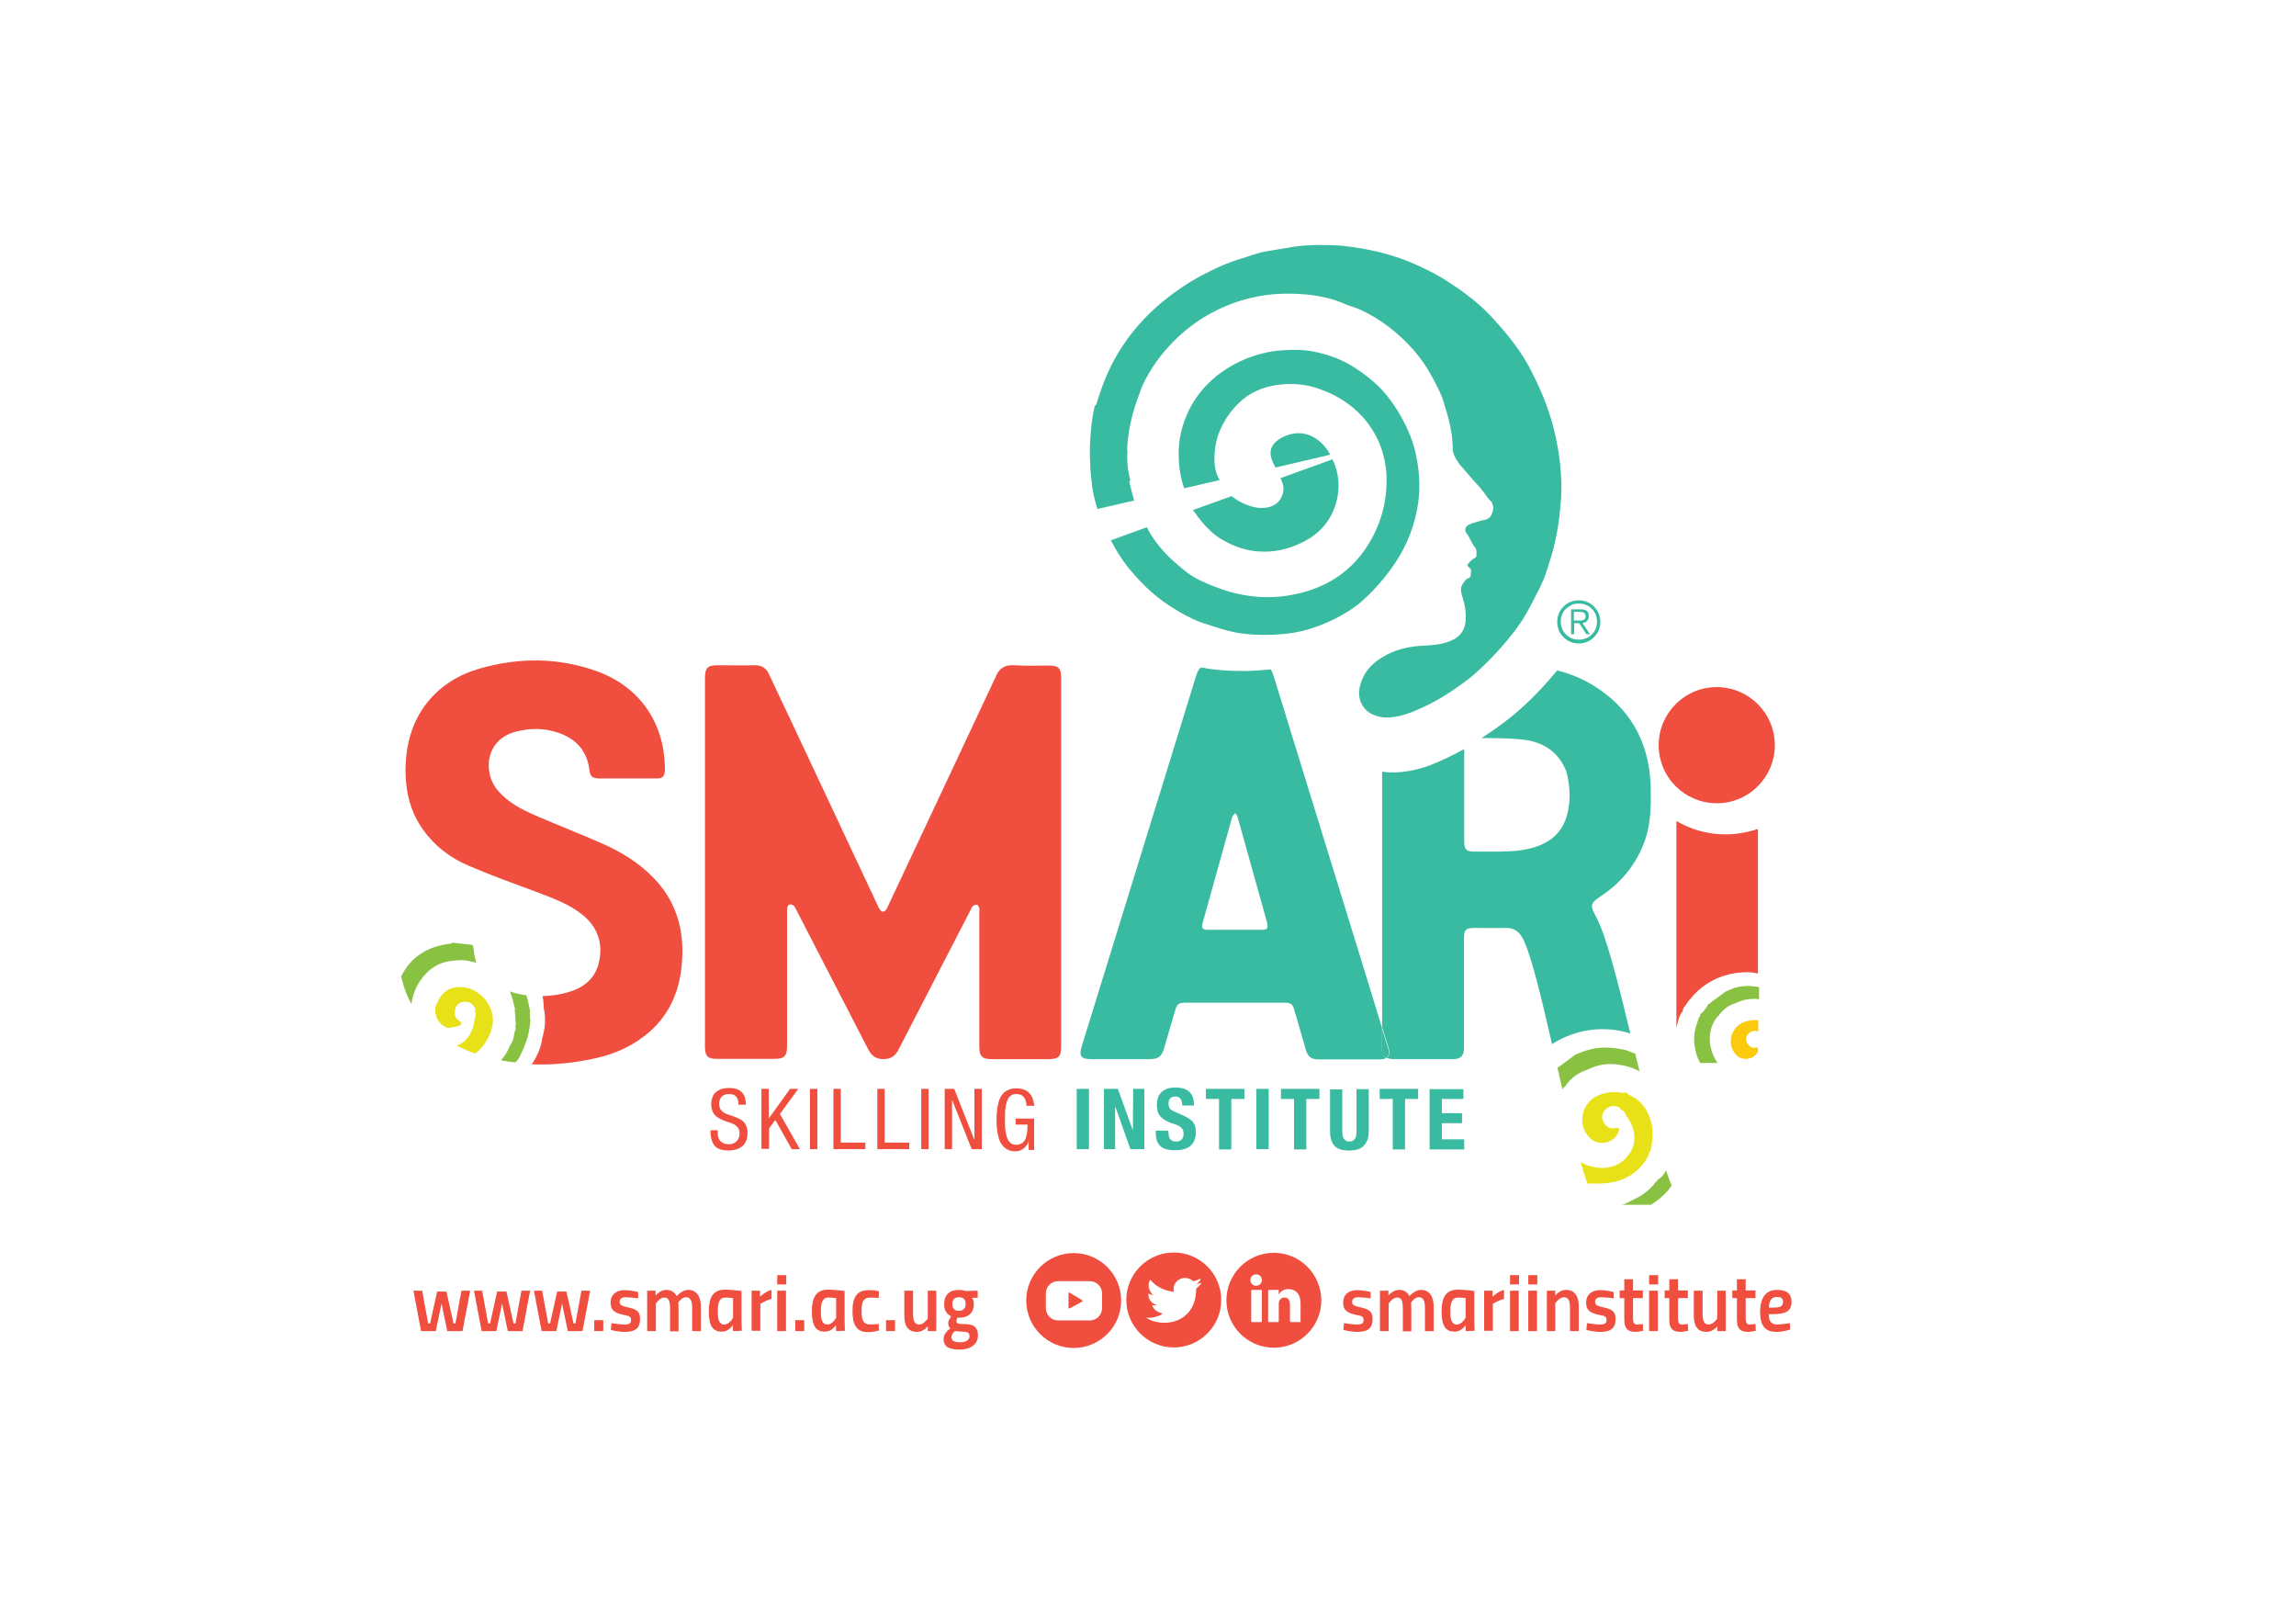 <?xml version="1.0" encoding="utf-8"?>
<!-- Generator: Adobe Illustrator 22.0.0, SVG Export Plug-In . SVG Version: 6.00 Build 0)  -->
<svg version="1.1" id="Layer_1" xmlns="http://www.w3.org/2000/svg" xmlns:xlink="http://www.w3.org/1999/xlink" x="0px" y="0px"
	 viewBox="0 0 841.9 595.3" style="enable-background:new 0 0 841.9 595.3;" xml:space="preserve">
<style type="text/css">
	.st0{fill:#F04E3E;}
	.st1{fill:#39BBA1;}
	.st2{fill:#FBCA0D;}
	.st3{fill:#89C242;}
	.st4{fill:#E8E117;}
</style>
<g>
	<path class="st0" d="M273.5,405h-2.7c0-2.6-1.1-3.9-3.4-3.9c-1.2,0-2.1,0.3-2.7,0.9c-0.6,0.6-1,1.5-1,2.7c0,0.8,0.2,1.6,0.6,2.1
		c0.4,0.6,0.9,1,1.5,1.3c0.6,0.3,1.3,0.6,2,0.8c0.7,0.2,1.5,0.5,2.2,0.8s1.4,0.6,2,1c0.6,0.4,1.1,1,1.5,1.8c0.4,0.8,0.6,1.7,0.6,2.8
		c0,1.2-0.2,2.3-0.6,3.2c-0.4,0.9-1,1.6-1.7,2c-0.7,0.5-1.4,0.8-2.2,1c-0.8,0.2-1.6,0.3-2.4,0.3c-2.5,0-4.2-0.6-5.2-1.8
		c-1-1.2-1.5-3.1-1.5-5.6h2.7c0,0.6,0,1.1,0,1.5c0,0.4,0.1,0.8,0.3,1.3c0.1,0.5,0.4,0.9,0.7,1.2c0.3,0.3,0.7,0.5,1.2,0.8
		c0.5,0.2,1.2,0.3,2,0.3c1.1,0,2-0.4,2.7-1.1c0.7-0.7,1.1-1.7,1.1-2.8c0-0.8-0.2-1.6-0.6-2.1c-0.4-0.6-0.9-1-1.5-1.3
		c-0.6-0.3-1.3-0.6-2-0.8s-1.5-0.5-2.2-0.8c-0.7-0.3-1.4-0.7-2-1.1c-0.6-0.4-1.1-1-1.5-1.8c-0.4-0.8-0.6-1.7-0.6-2.8
		c0-0.5,0-1,0.1-1.4c0.1-0.5,0.3-1,0.5-1.6s0.6-1.1,1.1-1.5c0.5-0.4,1.1-0.8,1.9-1.1c0.8-0.3,1.7-0.4,2.8-0.4
		C271.4,398.8,273.5,400.8,273.5,405z"/>
	<path class="st0" d="M279.2,421.3v-22.1h2.7v10.7h0.1l7.7-10.7h3l-6.7,9.2l7.3,12.9h-3l-6-10.7l-2.3,3.1v7.5H279.2z"/>
	<path class="st0" d="M297,421.3v-22.1h2.7v22.1H297z"/>
	<path class="st0" d="M305.6,421.3v-22.1h2.7v19.7h9v2.4H305.6z"/>
	<path class="st0" d="M321.7,421.3v-22.1h2.7v19.7h9v2.4H321.7z"/>
	<path class="st0" d="M337.8,421.3v-22.1h2.7v22.1H337.8z"/>
	<path class="st0" d="M346.4,421.3v-22.1h3.5l7.3,18.5h0.1v-18.5h2.7v22.1h-3.7l-7.1-17.9h-0.1v17.9H346.4z"/>
	<path class="st0" d="M379.3,405.4h-2.9c-0.1-2.9-1.4-4.3-3.7-4.3c-0.9,0-1.7,0.2-2.2,0.7c-0.6,0.5-1,1.1-1.3,2.1
		c-0.3,0.9-0.5,1.9-0.6,2.9s-0.1,2.2-0.1,3.6c0,1.4,0,2.7,0.1,3.6s0.3,1.9,0.6,2.9c0.3,0.9,0.7,1.6,1.3,2.1c0.6,0.5,1.3,0.7,2.2,0.7
		c0.7,0,1.3-0.2,1.9-0.5c0.5-0.3,0.9-0.8,1.2-1.2c0.3-0.5,0.5-1.1,0.6-1.8c0.2-0.7,0.3-1.4,0.3-2c0-0.6,0.1-1.2,0.1-1.9h-4.4v-2.2
		h6.8v11.5h-2v-3h-0.1c-0.3,1-0.9,1.8-1.8,2.5c-0.9,0.7-1.9,1-3,1c-1.1,0-2.1-0.2-2.9-0.7c-0.8-0.4-1.5-1-2-1.7
		c-0.5-0.7-0.9-1.5-1.2-2.6c-0.3-1-0.5-2.1-0.6-3.1c-0.1-1-0.2-2.2-0.2-3.5c0-1.2,0.1-2.4,0.2-3.4c0.1-1,0.3-2,0.6-3.1
		c0.3-1.1,0.7-1.9,1.2-2.6c0.5-0.7,1.2-1.3,2.1-1.7c0.9-0.5,1.9-0.7,3.1-0.7c0.9,0,1.7,0.1,2.4,0.3c0.7,0.2,1.3,0.5,1.7,0.8
		c0.4,0.3,0.8,0.7,1.2,1.2c0.3,0.5,0.6,0.9,0.7,1.3s0.3,0.8,0.4,1.3c0.1,0.5,0.1,0.8,0.2,1.1C379.3,404.8,379.3,405.1,379.3,405.4z"
		/>
</g>
<g>
	<path class="st1" d="M394.8,399.2h4.5v22.1h-4.5V399.2z"/>
	<path class="st1" d="M415.4,414.4L415.4,414.4l0.1-15.2h4.1v22.1h-5.1l-5.5-15.5h-0.1v15.5h-4.1v-22.1h5.1L415.4,414.4z"/>
	<path class="st1" d="M428.5,415.1c0,0.5,0,1,0.1,1.4c0.1,0.4,0.2,0.8,0.5,1.1c0.2,0.3,0.5,0.5,0.9,0.7c0.4,0.2,0.9,0.2,1.4,0.2
		c0.7,0,1.3-0.2,1.8-0.7c0.5-0.4,0.8-1.1,0.8-2.1c0-0.5-0.1-0.9-0.2-1.3c-0.1-0.4-0.4-0.7-0.7-1c-0.3-0.3-0.7-0.6-1.2-0.8
		c-0.5-0.2-1.1-0.5-1.9-0.7c-1-0.3-1.8-0.7-2.6-1.1c-0.7-0.4-1.3-0.9-1.8-1.4c-0.5-0.5-0.8-1.1-1.1-1.8c-0.2-0.7-0.3-1.5-0.3-2.4
		c0-2.2,0.6-3.8,1.8-4.9c1.2-1.1,2.9-1.6,5-1.6c1,0,1.9,0.1,2.7,0.3s1.6,0.6,2.2,1.1c0.6,0.5,1.1,1.1,1.4,1.9
		c0.3,0.8,0.5,1.7,0.5,2.7v0.6h-4.3c0-1.1-0.2-1.9-0.6-2.4c-0.4-0.6-1-0.9-1.9-0.9c-0.5,0-0.9,0.1-1.2,0.2c-0.3,0.1-0.6,0.3-0.8,0.6
		c-0.2,0.2-0.3,0.5-0.4,0.8s-0.1,0.6-0.1,1c0,0.7,0.1,1.3,0.4,1.7c0.3,0.5,0.9,0.9,1.9,1.3l3.4,1.5c0.8,0.4,1.5,0.8,2.1,1.2
		c0.5,0.4,1,0.8,1.3,1.3s0.5,1,0.7,1.5c0.1,0.6,0.2,1.2,0.2,1.9c0,2.3-0.7,4-2,5.1s-3.2,1.6-5.7,1.6c-2.5,0-4.3-0.5-5.4-1.6
		c-1.1-1.1-1.6-2.7-1.6-4.7v-0.9h4.5V415.1z"/>
	<path class="st1" d="M456.3,402.9h-4.8v18.5H447v-18.5h-4.8v-3.7h14.1V402.9z"/>
	<path class="st1" d="M460.7,399.2h4.5v22.1h-4.5V399.2z"/>
	<path class="st1" d="M483.8,402.9h-4.8v18.5h-4.5v-18.5h-4.8v-3.7h14.1V402.9z"/>
	<path class="st1" d="M492.2,414.7c0,0.6,0,1.1,0.1,1.5s0.2,0.9,0.4,1.2c0.2,0.3,0.5,0.6,0.8,0.8s0.8,0.3,1.3,0.3
		c0.5,0,1-0.1,1.3-0.3s0.6-0.5,0.8-0.8c0.2-0.3,0.3-0.7,0.4-1.2s0.1-1,0.1-1.5v-15.4h4.5v15.4c0,1.4-0.2,2.6-0.6,3.5
		c-0.4,0.9-0.9,1.6-1.6,2.2s-1.4,0.9-2.3,1.1c-0.8,0.2-1.7,0.3-2.6,0.3c-0.9,0-1.8-0.1-2.6-0.2c-0.8-0.2-1.6-0.5-2.3-1
		c-0.7-0.5-1.2-1.2-1.6-2.2s-0.6-2.1-0.6-3.6v-15.4h4.5V414.7z"/>
	<path class="st1" d="M520,402.9h-4.8v18.5h-4.5v-18.5h-4.8v-3.7H520V402.9z"/>
	<path class="st1" d="M536.6,402.9h-7.9v5.2h7.4v3.7h-7.4v5.9h8.2v3.7h-12.7v-22.1h12.4V402.9z"/>
</g>
<g>
	<path class="st0" d="M389.1,316.3c0,22.4,0,44.9,0,67.3c0,3.8-0.9,4.7-4.7,4.7c-6.9,0-13.8,0-20.7,0c-3.6,0-4.6-1-4.6-4.7
		c0-16.4,0-32.9,0-49.3c0-0.4,0.1-0.9,0-1.3c-0.2-0.5-0.4-1.2-0.8-1.3c-0.5-0.1-1.2,0.2-1.6,0.5c-0.4,0.4-0.6,1-0.9,1.6
		c-8.6,16.6-17.1,33.2-25.7,49.8c-0.2,0.3-0.4,0.7-0.5,1c-1.2,2.4-2.8,3.7-5.7,3.7c-2.9,0-4.4-1.4-5.6-3.7
		c-4.9-9.5-9.8-19-14.7-28.5c-3.9-7.6-7.8-15.1-11.7-22.7c-0.3-0.5-0.5-1.1-0.9-1.4c-0.4-0.3-1-0.5-1.5-0.4
		c-0.3,0.1-0.7,0.7-0.8,1.1c-0.1,0.5-0.1,1.1-0.1,1.7c0,15.9,0,31.8,0,47.8c0,0.4,0,0.9,0,1.3c0,3.7-1,4.7-4.6,4.7
		c-4.3,0-8.6,0-12.9,0c-2.8,0-5.7,0-8.5,0c-3,0-4-1-4.1-4c0-0.4,0-0.9,0-1.3V249.3c0-0.2,0-0.4,0-0.7c0-3.7,0.9-4.7,4.6-4.7
		c4.5,0,8.9,0.1,13.4,0c2.8-0.1,4.5,1,5.6,3.5c2.4,5.2,4.9,10.5,7.4,15.7c10.8,23,21.6,46,32.4,69c0.2,0.5,0.4,0.9,0.7,1.3
		c0.7,1.1,1.7,1.1,2.4,0c0.3-0.5,0.6-1.1,0.8-1.6c12.9-27.5,25.9-55,38.8-82.6c0.1-0.2,0.2-0.4,0.3-0.6c1.2-3.4,3.4-5,7.2-4.7
		c4.1,0.3,8.2,0.1,12.4,0.1c3.6,0,4.6,0.9,4.6,4.5C389.1,271.1,389.1,293.7,389.1,316.3"/>
	<path class="st2" d="M643.8,384.1c-1.5,0.3-2.5-0.6-3.2-1.8c-0.6-1.2-0.4-2.4,0.5-3.3c1-1.1,2.2-1.3,3.6-0.8c0,0,0,0,0,0V374
		c-2.1-0.1-4.2,0.1-6.2,1.2c-4.4,2.4-5.2,8.5-1.6,11.8c2.3,2.1,6.4,1.4,7.7-1.5c0,0,0,0,0-0.1c0-0.5,0-1,0-1.4
		C644.6,384,644.3,384,643.8,384.1"/>
	<path class="st3" d="M636,362.2c-0.3,0.1-0.5,0.2-0.8,0.3c-0.8,0.3-1.6,0.7-2.4,1c-2.1,1.6-4.3,3.1-6.4,4.7
		c-0.7,1.2-1.5,2.4-2.5,3.3c-0.1,0.1-0.3,0.3-0.5,0.4c0,0,0,0.1,0,0.1c0,0,0,0.1,0,0.1c0,0,0,0.1,0,0.1c0,0.1,0,0.2,0,0.3
		c0,0.1,0,0.1-0.1,0.2c-0.1,0.1-0.1,0.2-0.3,0.2c0,0.1,0,0.1-0.1,0.2c-0.4,1.7-1.2,3.4-1.5,5.2c0,0.3-0.1,0.5-0.1,0.8
		c-0.4,3.7,0.4,7.4,2.1,10.6c1.4,0,2.9,0,4.3,0c0.7,0,1.4,0,2.1,0c-3.4-4.9-4.1-11.8-0.2-16.8c0.1-0.2,0.3-0.3,0.5-0.4
		c0.8-1.2,1.7-2.1,2.7-2.9c1-0.8,2.2-1.4,3.5-1.8c0.2-0.1,0.4-0.2,0.7-0.3c2-0.9,4-1.3,6.1-1.3c0.5,0,0.9,0,1.4,0.1
		c0.2,0,0.3,0,0.5,0.1v-4.5C641.9,361.3,638.9,361.3,636,362.2"/>
	<path class="st0" d="M632.7,305.9c-6.6,0-12.7-1.8-18-4.9v75.9c0.1-0.5,0.2-1,0.4-1.6l0,0c0.2-1.1,0.5-2.1,0.9-3
		c0.3-0.6,0.6-1.1,1-1.6l0,0c0.1-0.5,0.2-0.9,0.4-1.2c0.2-0.4,0.5-0.7,0.7-1c0.2-0.2,0.4-0.4,0.5-0.7l0,0c0-0.1,0-0.1,0-0.1
		c0-0.1,0.1-0.2,0.3-0.2c0.1-0.3,0.2-0.6,0.4-0.8c0.1-0.1,0.2-0.1,0.3-0.2c3.6-4.7,8.6-7.8,14-9.2c1.7-0.4,3.4-0.7,5.2-0.8
		c1.4-0.1,2.8-0.1,4.2,0.1c0.5,0.1,1.1,0.2,1.6,0.3c0-13.1,0-26.2,0-39.3c0-4.6,0-9.1,0-13.7C641,305.1,637,305.9,632.7,305.9"/>
	<path class="st0" d="M650.7,271.2c1.1,11.7-7.5,22.1-19.2,23.2s-22.1-7.5-23.2-19.2c-1.1-11.7,7.5-22.1,19.2-23.2
		C639.2,250.9,649.6,259.5,650.7,271.2"/>
	<path class="st1" d="M506.7,383.8c0-1.4,0-2.8,0-4.2v-3c-2.1-6.7-4.1-13.5-6.2-20.2c-11.1-36.1-22.3-72.2-33.4-108.3
		c-0.4-1.2-0.7-2.1-1.2-2.7c-2,0.2-4.1,0.4-6.3,0.5c-1.5,0.1-2.9,0.1-4.4,0.1c-5.4,0-10.2-0.4-14.8-1.3c-0.9,0.6-1.4,1.7-2,3.7
		c-13.9,45.1-27.9,90.3-41.8,135.4c-1,3.3-0.2,4.5,3.3,4.5c7.1,0,14.3,0,21.4,0c3.5,0,4.6-0.8,5.6-4.2c1.3-4.4,2.6-8.9,3.9-13.3
		c0.8-2.8,1.3-3.2,4.2-3.2c11.9,0,23.7,0,35.6,0c2.9,0,3.4,0.4,4.1,3.1c1.4,4.6,2.7,9.2,4,13.8c0.9,3.1,2,3.9,5.2,3.9
		c3.6,0,7.1,0,10.7,0c3.7,0,7.5,0,11.2,0c1.1,0,1.9-0.2,2.5-0.5C507.1,387.3,506.7,386.1,506.7,383.8 M462.6,340.9
		c-3.3,0-6.6,0-9.8,0c-3.3,0-6.6,0-9.8,0c-2.1,0-2.5-0.6-2-2.6c3.6-12.9,7.2-25.8,10.8-38.7c0.2-0.5,0.7-1,1.1-1.5
		c0.3,0.5,0.8,0.9,0.9,1.4c3.6,12.9,7.2,25.8,10.8,38.7C465.1,340.3,464.7,340.9,462.6,340.9"/>
	<path class="st1" d="M597.8,378.9c-4.4-18.5-8.8-35.7-12.4-42.5c-2.5-4.7-2.4-5.2,2.1-8.2c7.4-5,12.7-11.7,15.7-20.2
		c2.1-6.1,2.2-12.3,2.1-18.6c-0.2-15.5-6.2-28.1-19.2-36.9c-4.7-3.2-9.8-5.4-15.1-6.7c-6.8,8.2-13.4,14.6-20.5,19.8
		c-2.5,1.9-5,3.5-7.3,5c5.2,0,10.4,0,15.5,0.6c6.1,0.7,11.4,3.5,14.5,9.2c0.6,1.1,1.1,2.2,1.4,3.4c1.2,5.2,1.4,10.5-0.2,15.7
		c-1.9,6.3-6.6,9.7-12.7,11.4c-2.7,0.7-5.5,1.1-8.2,1.2c-4.3,0.2-8.6,0.1-12.9,0.1c-3,0-3.7-0.8-3.7-3.8c0-5.6,0-11.2,0-16.9
		c0-5.6,0-11.1,0-16.7c0-0.1,0-0.1,0-0.2c-2.1,1.2-4.2,2.2-6.2,3.2c-3.4,1.6-7.3,3.4-11.8,4.4c-3.1,0.7-5.7,1-8.3,1h0
		c-1.3,0-2.5-0.1-3.8-0.3V316v60.6c0.8,2.5,1.5,4.9,2.3,7.4c0.6,2.1,0.4,3.2-0.7,3.8c0.7,0.3,1.6,0.5,2.9,0.5c7,0,14,0,21,0
		c0.3,0,0.6,0,0.8,0c2.5-0.1,3.6-1.2,3.7-3.7c0-0.6,0-1.1,0-1.7c0-12.9,0-25.8,0-38.8c0-3.2,0.7-3.9,3.9-3.9c3.7,0,7.5,0.1,11.2,0
		c3.1-0.1,5,1.1,6.5,3.9c3,5.8,6.8,21.6,10.7,38.7C577.6,377.3,588.2,375.8,597.8,378.9"/>
	<path class="st1" d="M508.9,384c-0.8-2.5-1.5-4.9-2.3-7.4v3c0,1.4,0,2.8,0,4.2c0,2.3,0.4,3.5,1.6,4
		C509.4,387.3,509.6,386.1,508.9,384"/>
	<path class="st3" d="M582.9,391.8c4.6-2.2,9.4-2.1,14.2-0.7c1.5,0.4,2.8,1,4.1,1.7c-0.5-2.2-1-4.3-1.6-6.5
		c-1.1-0.4-2.3-0.9-3.4-1.3c-4.8-1.1-9.7-1.4-14.5,0.1c-1.4,0.4-2.7,1.1-4.1,1.6c-2.2,1.6-4.3,3.2-6.5,4.8c0.6,2.7,1.2,5.3,1.8,7.9
		c0.1-0.2,0.2-0.4,0.4-0.6c0.2-0.2,0.4-0.4,0.6-0.5c2-3,4.7-5,8.1-6.1C582.3,392,582.6,391.9,582.9,391.8"/>
	<path class="st3" d="M610.9,429.1c-0.4,0.6-0.7,1.2-1.1,1.7c-0.4,0.6-0.9,1.1-1.6,1.4l-0.8,0.9c-0.1,0.1-0.2,0.2-0.4,0.4
		c-2.3,3.2-5.6,5.3-9.1,6.8c0,0,0,0,0,0c-1,0.6-2,1.1-3.1,1.4c3.5,0,7.1,0,10.6,0c2.2-1.4,4.2-3,6-5c0.6-0.7,1.1-1.4,1.6-2.1
		C612.3,433.1,611.6,431.2,610.9,429.1"/>
	<path class="st4" d="M604.3,424L604.3,424c0.2-0.7,0.3-1.5,0.9-2.1c0.9-3.9,1.2-7.8-0.1-11.7c-1.3-3.8-3.5-6.8-7.2-8.5
		c-0.7-0.3-1.2-0.7-1.7-1.2c-0.7,0.3-1.4,0.1-2.1,0c-3.1-0.3-6.1,0-8.9,1.5c-5.7,3.1-6.8,11-2,15.4c3,2.8,8.3,1.8,10-1.9
		c0.5-1.1,1.1-2.4-1.2-1.9c-1.9,0.4-3.3-0.8-4.1-2.4c-0.8-1.5-0.5-3.1,0.7-4.3c1.3-1.4,2.9-1.7,4.7-1.1c0.5,0.2,0.9,0.5,1,1
		c0,0,0,0,0,0c1.1,0.4,1.7,1.2,2,2.3l0,0c3.1,3.7,3.9,9.1,1.9,12.7c-2.8,5-7.6,7.2-13.6,6.1c-1.8-0.3-3.5-1-5-1.8
		c0.9,3,1.7,5.7,2.5,7.8c2.1,0,4.3,0.1,6.4-0.1C595.3,433.3,600.8,430.2,604.3,424"/>
	<path class="st1" d="M582,220.7c1,0.4,1.8,1,2.5,1.7c0.7,0.7,1.3,1.5,1.7,2.5c0.4,1,0.6,2,0.6,3.1c0,1.1-0.2,2.1-0.6,3.1
		c-0.4,1-1,1.8-1.7,2.5c-0.7,0.7-1.5,1.3-2.5,1.7c-1,0.4-2,0.6-3.1,0.6s-2.2-0.2-3.1-0.6c-1-0.4-1.8-1-2.5-1.7
		c-0.7-0.7-1.3-1.5-1.7-2.5c-0.4-1-0.6-2-0.6-3.1c0-1.1,0.2-2.1,0.6-3.1c0.4-1,1-1.8,1.7-2.5c0.7-0.7,1.5-1.3,2.5-1.7
		c1-0.4,2-0.6,3.1-0.6S581.1,220.3,582,220.7 M576.3,221.8c-0.8,0.4-1.5,0.8-2.1,1.4s-1.1,1.3-1.4,2.1c-0.3,0.8-0.5,1.7-0.5,2.6
		c0,0.9,0.2,1.8,0.5,2.6c0.3,0.8,0.8,1.5,1.4,2.1c0.6,0.6,1.3,1.1,2.1,1.4c0.8,0.4,1.7,0.5,2.7,0.5c0.9,0,1.8-0.2,2.6-0.5
		s1.5-0.8,2.1-1.4c0.6-0.6,1.1-1.3,1.4-2.1c0.3-0.8,0.5-1.7,0.5-2.6c0-0.9-0.2-1.8-0.5-2.6c-0.3-0.8-0.8-1.5-1.4-2.1
		c-0.6-0.6-1.3-1.1-2.1-1.4c-0.8-0.4-1.7-0.5-2.6-0.5C578,221.2,577.1,221.4,576.3,221.8 M576.1,232.5v-9.1h3.5c1,0,1.8,0.2,2.3,0.6
		c0.5,0.4,0.7,1.1,0.7,1.9c0,0.4-0.1,0.7-0.2,1c-0.1,0.3-0.3,0.5-0.5,0.8c-0.2,0.2-0.5,0.4-0.7,0.5c-0.3,0.1-0.6,0.2-0.9,0.3l2.7,4
		h-1.3l-2.6-4h-1.9v4H576.1z M579.7,227.5c0.3,0,0.6-0.1,0.9-0.2c0.3-0.1,0.5-0.3,0.6-0.5c0.2-0.2,0.2-0.5,0.2-0.9
		c0-0.3-0.1-0.6-0.2-0.8c-0.1-0.2-0.3-0.4-0.5-0.5c-0.2-0.1-0.4-0.2-0.7-0.2c-0.3,0-0.5-0.1-0.8-0.1h-2.1v3.2h1.5
		C579,227.5,579.3,227.5,579.7,227.5"/>
	<path class="st1" d="M511.7,206.2c4.4-6.6,7.1-13.8,8.3-21.6c0.9-6.5,0.4-12.9-1.1-19.2c-1.3-5.3-3.6-10.2-6.4-14.8
		c-1.7-2.7-3.6-5.3-5.7-7.6c-1.8-2-4-3.8-6.2-5.5c-3.8-2.9-8-5.4-12.5-6.9c-7.1-2.3-11.2-2.7-18.7-2.1c-1.8,0.1-3.6,0.4-5.4,0.8
		c-6.7,1.5-12.7,4.4-18,8.6c-4.8,3.9-8.6,8.8-11,14.6c-1.8,4.4-2.8,8.9-2.8,13.5c0,4.4,0.5,8.8,2,13l13.1-3c0-0.1-0.1-0.2-0.2-0.2
		c-1.3-2.2-1.8-4.9-1.8-7.5c0-1.2,0.1-2.3,0.2-3.4c0.4-3.9,1.7-7.4,3.6-10.6c1.3-2.3,3-4.4,4.9-6.3c4-4,9-6.2,14.6-6.9
		c5.1-0.7,10.2-0.3,15.2,1.5c1.4,0.5,2.8,1.1,4.2,1.7c1.8,0.8,3.4,1.8,5.1,2.9c2.4,1.6,4.6,3.5,6.6,5.7c5.4,6.1,8.3,13.3,8.7,21.5
		c0.3,8-1.4,15.5-5.1,22.5c-6.7,12.6-17.5,19.4-31.4,21.5c-7.1,1.1-14.2,0.5-21.2-1.5c-3.7-1.1-7.2-2.5-10.6-4.1
		c-3.1-1.4-5.7-3.5-8.2-5.7c-3.4-2.8-6.4-6-8.8-9.5c-1-1.4-1.8-2.8-2.6-4.3l-13.2,4.8c2.3,4.3,4.8,8.3,8.1,12c2,2.3,4.1,4.5,6.4,6.6
		c3.1,2.8,6.5,5.2,10.1,7.3c3.4,2,6.9,3.8,10.7,4.9c3.2,1,6.3,2.1,9.6,2.8c4.9,1,9.8,1.2,14.8,1c4.6-0.2,9.1-0.8,13.5-2.2
		c6.3-2,12.2-4.9,17.5-8.9C503.1,217.3,507.8,212.1,511.7,206.2"/>
	<path class="st1" d="M487.5,166.2c-3.6-6.1-10-9.6-17.4-5.8c-3.5,1.8-5.2,4.6-3.6,8.5c0.3,0.9,0.8,1.7,1.2,2.5l20.1-4.7
		C487.7,166.6,487.6,166.4,487.5,166.2"/>
	<path class="st1" d="M572.3,172.9c-0.4-5.7-1.4-11.3-2.8-16.7c-1-3.6-2.2-7.2-3.6-10.7c-1.6-3.8-3.3-7.4-5.2-11
		c-3.8-7.1-9-13.2-14.5-19.1c-4.4-4.6-9.5-8.4-14.9-11.9c-4.6-3-9.4-5.4-14.5-7.5c-4.6-1.9-9.4-3.3-14.3-4.3
		c-4.6-0.9-9.2-1.7-13.9-1.8c-5.6-0.2-11.2-0.1-16.8,1c-2.6,0.5-5.2,0.8-7.8,1.3c-3.3,0.6-6.3,1.9-9.5,2.8c-2,0.6-3.9,1.3-5.8,2.1
		c-2.8,1.2-5.6,2.6-8.3,4c-5,2.7-9.7,5.9-14.1,9.5c-4.8,4-9,8.4-12.7,13.4c-1.4,2-2.8,4-4,6.1c-3,5.1-5.2,10.5-7,16.2
		c-0.2,0.7-0.4,1.4-0.6,2c-0.4,0.4-0.6,0.6-0.6,0.6s-2.4,9.5-1.6,22c0,0.3,0,0.7,0,1c0,0.3,0,0.6,0.1,0.9c0.1,1.5,0.3,3.1,0.5,4.6
		c0,0.1,0,0.2,0,0.4c0.3,2.3,0.8,4.6,1.4,6.8c0.2,0.7,0.4,1.3,0.6,2l13.5-3.1c-0.7-2.3-1.3-4.6-1.8-6.9c0.2-0.4,0.4-0.7,0.4-0.7
		s-0.8-2.1-1.1-6.1c-0.1-1.4-0.1-2.7,0-4.1c0-0.3,0-0.5-0.1-0.8c0.2-5.1,1.2-11.9,4.3-20c0.4-1,0.7-1.8,0.9-2.6
		c1.5-3.5,3.4-6.7,5.6-9.8c7.4-10.1,16.9-17.4,28.8-21.6c5.5-1.9,11.2-3,17.1-3.2c7.8-0.2,15.5,0.5,22.8,3.6
		c1.8,0.8,3.8,1.3,5.7,2.1c7.7,3.5,14.2,8.6,19.8,14.9c2.7,3.1,5,6.4,6.9,10c1.2,2.2,2.4,4.5,3.4,6.9c0.6,1.4,0.9,2.9,1.4,4.4
		c1.6,5,2.7,10.1,2.7,15.3c0,1.1,0.8,2.8,1.6,4c0.3,0.5,0.6,0.9,0.8,1.2c2.9,3.4,4.8,5.6,7.7,8.8c0.2,0.2,0.3,0.3,0.4,0.5
		c1.2,1.3,1.9,2.8,3.1,4c1.1,1,0.5,0.5,1.1,1.8c0.5,1.1-0.4,4-1.3,4.6c-1.5,1.1-1.5,0.6-3.1,1.1c-1.5,0.5-3.1,0.8-4.5,1.5
		c-1.2,0.7-1.7,2-0.6,3.3c1,1.2,1.8,3.7,2.9,4.9c0.9,1.1,0.5,2.2,0.6,3.3c0,0.1-0.2,0.3-0.3,0.5c-0.1,0-0.1,0.1-0.2,0.1
		c-1.4,0.6-2.8,2.5-2.8,2.5c0,0.1,0,0.3,0.1,0.4c0,0-0.1-0.1-0.1-0.1c0.2,0.8,1.6,0.9,1.3,2.6c-0.2,1.2,0.1,1.7-1.2,2.2
		c-0.3,0.1-0.6,0.3-0.8,0.6c-1.7,2-2.1,3-1.3,5.6c1,3.1,1.6,6.2,1.3,9.5c-0.3,3.1-1.8,5.3-4.5,6.7c-3.3,1.7-7,2-10.5,2.2
		c-5,0.2-9.6,1.1-14,3.4c-5,2.6-8.8,6.4-9.9,12.3c-0.7,3.5,0.8,7.1,3.8,9c1.4,0.8,2.8,1.3,4.2,1.5c2.3,0.4,4.7,0,7.1-0.5
		c2.9-0.7,5.5-1.9,8.2-3.1c5.4-2.5,10.3-5.6,15-9.1c2.7-1.9,5.1-4.1,7.5-6.4c3.9-3.8,7.5-7.8,10.9-12.2c1-1.4,2-2.8,3-4.2
		c2.1-3.4,3.9-6.9,5.7-10.5c1.5-2.8,2.7-5.7,3.6-8.7c1-3.1,2-6.3,2.7-9.5c0.9-4.1,1.6-8.2,1.9-12.4
		C572.6,182,572.7,177.4,572.3,172.9"/>
	<path class="st1" d="M439.4,189.7c2.5,3.2,5.3,6.2,9,8.3c4.2,2.4,8.7,4,13.6,4.2c5.4,0.3,10.6-0.9,15.4-3.3
		c6.1-2.9,10.4-7.6,12.4-14.1c1.7-5.7,1.3-11.2-1.2-16.4l-19.1,6.9c0.2,0.4,0.4,0.7,0.5,1.1c0.8,1.8,0.8,3.6,0.1,5.4
		c-1.2,3-3.7,4.2-6.7,4.4c-2.6,0.2-5-0.6-7.4-1.6c-1.6-0.7-3.1-1.7-4.4-2.7l-14.2,5.1C438.2,187.9,438.8,188.8,439.4,189.7"/>
	<path class="st3" d="M150.9,368.1c0.3-3,1.4-6,3.3-8.7c2.8-4,6.4-6.6,11.4-7.1c1.2-0.2,2.5-0.3,3.8-0.3c0.6,0,1.3,0.1,1.9,0.2
		c1.2,0.2,2.3,0.5,3.4,0.8c-0.5-1.5-0.9-3.1-1-4.9c-0.1-0.7-0.2-1.3-0.5-1.7c-2.4-0.3-4.9-0.5-7.3-0.8c-0.5,0.5-1.3,0.4-1.9,0.5
		c-8,1.2-13.7,5.3-16.9,11.9c0.5,2.3,1.2,4.5,2.1,6.7C149.7,365.8,150.2,367,150.9,368.1"/>
	<path class="st3" d="M188.6,369.2c0.2,0.2,0.3,0.5,0.2,0.8c0,0.1-0.1,0.2-0.1,0.3l0,0c0,0.2,0.1,0.4,0.1,0.6c0,0.3,0,0.7,0.1,1
		l0,0.6c0,0,0,0,0,0c0,0.2,0,0.4,0.1,0.6c0,0.3,0,0.7,0,1c0,0.2,0,0.4,0,0.6c0,0,0,0,0,0c0.2,0.4,0.3,0.7,0.1,1.1
		c-0.1,0.1-0.1,0.2-0.2,0.3l0,0c0.4,0.8,0.1,1.5-0.2,2.3c0,0.1-0.1,0.2-0.1,0.3c0,0.2-0.1,0.4-0.1,0.6c-0.1,1.1-0.4,2.2-0.9,3.1
		c-0.2,0.3-0.4,0.6-0.6,0.9c0,0,0,0,0,0.1c0,0.1,0,0.1-0.1,0.1c-0.7,2-1.9,3.7-3.2,5.2c1.8,0.4,3.5,0.6,5.3,0.8
		c0.3-0.3,0.5-0.6,0.8-0.9c0.2-0.2,0.3-0.5,0.5-0.7c0.5-1,1-2,1.5-3.1c0.1-0.2,0.2-0.4,0.2-0.5c0.3-0.7,0.6-1.4,0.8-2.1
		c0.1-0.2,0.1-0.4,0.2-0.5c0.4-1.1,0.7-2.2,0.9-3.3c0.3-1.5,0.5-3,0.6-4.6c0,0,0,0,0,0c-0.2-0.4-0.2-0.8-0.2-1.3
		c0-0.1,0-0.3,0.1-0.4c-0.2-0.4-0.2-0.8,0-1.1c-0.3-2.1-0.8-4.1-1.4-6.1c-2-0.3-4-0.7-6-1.4C187.7,365.4,188.3,367.3,188.6,369.2"/>
	<path class="st4" d="M167.8,361.9c-3.1,0.2-5.4,1.8-6.9,4.6c-0.5,0.9-0.9,1.9-1.3,2.9c0,0,0,0,0,0c-0.1,1.5,0.1,2.8,0.7,4
		c0.4,0.9,1.1,1.8,2,2.5c0.2,0.1,0.5,0.3,0.7,0.4c0.1-0.1,0.2-0.1,0.2,0c0,0,0,0.1,0,0.1s0,0.1,0,0.1c0.1,0.1,0.2,0.2,0.4,0.2
		c0.4,0.1,0.8,0.1,1.2,0.1c0.8-0.1,1.6-0.2,2.4-0.4c0.3-0.1,0.5-0.1,0.8-0.2c1-0.4,2.1-0.9,0.3-2c-1.5-0.9-1.8-2.6-1.4-4.2
		c0.4-1.6,1.5-2.5,3.1-2.7c1.8-0.2,3.1,0.5,4,2c0.3,0.5,0.4,1,0.1,1.5c0,0,0,0,0,0c0.4,0.7,0.4,1.4,0.2,2.1
		c-0.1,0.2-0.2,0.5-0.3,0.7l0,0c-0.1,1.4-0.4,2.8-0.9,4c-0.2,0.5-0.5,1-0.7,1.5c-0.5,0.8-1,1.5-1.6,2.1c-0.2,0.2-0.4,0.4-0.6,0.6
		c-0.8,0.7-1.7,1.2-2.7,1.6c1.7,0.8,3.4,1.6,5.2,2.3c0.6,0.2,1.2,0.4,1.7,0.5c3.5-2.9,5.8-7.1,6.3-11
		C181.4,368.2,175.1,361.3,167.8,361.9"/>
	<path class="st0" d="M239.6,321.8c-5.4-5.6-11.9-9.5-18.9-12.6c-8-3.5-16.2-6.7-24.3-10.2c-5.1-2.2-9.9-4.7-13.7-9
		c-5.6-6.2-5.2-18.8,6.6-21.8c5.1-1.3,10.3-1.3,15.3,0.4c6.5,2.2,10.6,6.5,11.5,13.5c0.3,2.6,1,3.2,3.6,3.3c3.5,0,6.9,0,10.4,0
		c3.6,0,7.1,0,10.7,0c2.1,0,2.8-0.7,3-2.7c0.1-0.6,0-1.1,0-1.7c-0.4-16.5-9.6-29.5-25.2-35c-14.1-5-28.4-5-42.7-0.9
		c-7.6,2.2-14.2,6.2-19.2,12.4c-5.9,7.4-8,16.1-8,25.4c0.1,7.8,1.9,15.1,6.6,21.5c4.3,6,10.1,10.3,16.8,13.1
		c8.1,3.5,16.3,6.4,24.6,9.5c5.7,2.2,11.5,4.2,16.4,8c5.6,4.3,8,10,6.7,17c-1.2,6.5-5.5,10.1-11.6,11.8c-3.1,0.9-6.2,1.3-9.3,1.4
		c0.1,0.5,0.3,1.1,0.3,1.6c0.1,0.9,0.2,1.8,0.2,2.8v0c0.5,2.3,0.6,4.7,0.3,7c-0.2,1.4-0.5,2.8-0.9,4.1l0,0.1
		c-0.4,3.3-1.8,6.3-3.6,9.1c-0.1,0.1-0.1,0.2-0.2,0.3c7.9,0.3,15.8-0.5,23.7-2.3c7.4-1.7,14.1-4.8,19.8-9.9
		c7.6-6.9,11-15.7,11.6-25.8C250.9,340.7,247.9,330.3,239.6,321.8"/>
</g>
<g>
	<path class="st0" d="M502.6,476c0,0-2.8-0.4-4.8-0.4c-1,0-2,0.5-2,1.6c0,1.2,0.6,1.5,2.6,2c3.1,0.7,4.9,1.2,4.9,4.4
		c0,3.7-2.2,4.7-5.6,4.7c-2.4,0-5.1-0.7-5.1-0.7l0.2-2.5c0,0,3.3,0.5,4.6,0.5c1.9,0,2.6-0.4,2.6-1.7c0-1.2-0.7-1.5-2.6-1.8
		c-3.1-0.7-4.9-1.5-4.9-4.5c0-3.3,2.5-4.6,5-4.6c2.7,0,5.1,0.7,5.1,0.7L502.6,476z"/>
	<path class="st0" d="M514.4,488v-8c0-3.2-0.5-4.3-2.2-4.3c-1.5,0-3,2.2-3,2.2V488H506v-14.8h3.1l0,1.8c0,0,1.6-2.1,3.9-2.1
		c3,0,3.8,2.3,3.8,2.3s2-2.3,4.2-2.3c3.3,0,4.7,2.6,4.7,6.3v8.8h-3.2v-8.3c0-2.9-0.6-4.1-2.3-4.1c-1.6,0-2.8,2-2.8,2s0.1,1.1,0.1,2
		v8.5H514.4z"/>
	<path class="st0" d="M528.6,480.8c0-4.6,1.2-8,6-8c2,0,6,0.5,6,0.5V484c0,1,0.1,3.9,0.1,3.9l-3.2,0.1c0,0-0.1-1.2-0.1-2.2
		c0,0-1.4,2.4-3.9,2.4C529.9,488.3,528.6,485.8,528.6,480.8z M531.8,480.8c0,2.8,0.4,4.8,2.4,4.8c1.9,0,3.2-2.5,3.2-2.5v-7.2
		c0,0-1.8-0.2-2.5-0.2C532.5,475.6,531.8,477.4,531.8,480.8z"/>
	<path class="st0" d="M544.1,473.2h3.2v2.2c0,0,1.9-1.9,4.2-2.5v3.3c-2,0.5-4.1,1.8-4.1,1.8v9.9h-3.2V473.2z"/>
	<path class="st0" d="M553.7,467.5h3.3v3.4h-3.3V467.5z M553.7,473.2h3.2V488h-3.2V473.2z"/>
	<path class="st0" d="M560.4,467.5h3.3v3.4h-3.3V467.5z M560.4,473.2h3.2V488h-3.2V473.2z"/>
	<path class="st0" d="M567.2,488v-14.8h3.1l0,1.8c0,0,1.5-2.1,3.9-2.1c3.4,0,4.7,2.6,4.7,5.9v9.2h-3.2v-8.3c0-2.9-0.6-4.1-2.3-4.1
		c-1.6,0-3.1,2.2-3.1,2.2V488H567.2z"/>
	<path class="st0" d="M591.7,476c0,0-2.8-0.4-4.8-0.4c-1,0-2,0.5-2,1.6c0,1.2,0.6,1.5,2.6,2c3.1,0.7,4.9,1.2,4.9,4.4
		c0,3.7-2.2,4.7-5.6,4.7c-2.4,0-5.1-0.7-5.1-0.7l0.2-2.5c0,0,3.3,0.5,4.6,0.5c1.9,0,2.6-0.4,2.6-1.7c0-1.2-0.7-1.5-2.6-1.8
		c-3.1-0.7-4.9-1.5-4.9-4.5c0-3.3,2.5-4.6,5-4.6c2.7,0,5.1,0.7,5.1,0.7L591.7,476z"/>
	<path class="st0" d="M598.8,475.9v7.5c0,1.3,0.3,2.2,1.4,2.2c0.9,0,2.2-0.2,2.2-0.2l0.1,2.5c0,0-1.8,0.4-2.8,0.4
		c-3.3,0-4.1-1.7-4.1-4.7v-7.7h-1.7v-2.8h1.7v-4.1h3.2v4.1h3.6v2.8H598.8z"/>
	<path class="st0" d="M604.7,467.5h3.3v3.4h-3.3V467.5z M604.7,473.2h3.2V488h-3.2V473.2z"/>
	<path class="st0" d="M615.3,475.9v7.5c0,1.3,0.3,2.2,1.4,2.2c0.9,0,2.2-0.2,2.2-0.2l0.1,2.5c0,0-1.8,0.4-2.8,0.4
		c-3.3,0-4.1-1.7-4.1-4.7v-7.7h-1.7v-2.8h1.7v-4.1h3.2v4.1h3.6v2.8H615.3z"/>
	<path class="st0" d="M632.8,473.2V488h-3.1l0-1.8c0,0-1.5,2.1-3.9,2.1c-3.3,0-4.7-2.1-4.7-5.9v-9.2h3.2v8.3c0,2.9,0.6,4.1,2.3,4.1
		c1.6,0,3.1-2.2,3.1-2.2v-10.2H632.8z"/>
	<path class="st0" d="M640.1,475.9v7.5c0,1.3,0.3,2.2,1.4,2.2c0.9,0,2.2-0.2,2.2-0.2l0.1,2.5c0,0-1.8,0.4-2.8,0.4
		c-3.3,0-4.1-1.7-4.1-4.7v-7.7h-1.7v-2.8h1.7v-4.1h3.2v4.1h3.6v2.8H640.1z"/>
	<path class="st0" d="M656.3,485.1l0.1,2.3c0,0-2.2,0.9-5,0.9c-4.2,0-6-2.3-6-7.3c0-4.6,1.7-8.1,6.1-8.1c3.5,0,5.4,1.2,5.4,4.4
		c0,3.7-2.5,4.5-7.1,4.5h-1.2v0.5c0,2,1,3.3,3,3.3C653.7,485.5,656.3,485.1,656.3,485.1z M649.8,479.4c2.8,0,4-0.3,4-2.1
		c0-1.4-0.8-1.8-2.3-1.8c-2.1,0-2.8,1.6-2.9,3.9H649.8z"/>
</g>
<g>
	<path class="st0" d="M392.2,473.9c-0.2-0.1-0.4,0-0.4,0.3v5.2c0,0.2,0.2,0.4,0.4,0.3l4.6-2.5c0.2-0.1,0.2-0.4,0-0.5L392.2,473.9z"
		/>
	<path class="st0" d="M404.1,479.6c0,2.5-2,4.5-4.5,4.5h-11.6c-2.5,0-4.5-2-4.5-4.5v-5.4c0-2.5,2-4.5,4.5-4.5h11.6
		c2.5,0,4.5,2,4.5,4.5V479.6z M393.7,459.4c-9.6,0-17.4,7.8-17.4,17.4c0,9.6,7.8,17.4,17.4,17.4c9.6,0,17.4-7.8,17.4-17.4
		C411.1,467.2,403.3,459.4,393.7,459.4"/>
	<path class="st0" d="M440.5,470.3c0,0.1,0,0.2-0.1,0.3c-0.5,0.6-1,1.2-1.6,1.7c-0.1,0.1-0.2,0.1-0.2,0.3c0,3.3-0.9,6.7-3.3,9.1
		c-3.1,3.1-7.8,3.9-11.9,2.8c-0.8-0.2-1.6-0.5-2.3-0.9c-0.2-0.1-0.5-0.3-0.7-0.4c-0.1,0-0.1-0.1-0.1-0.1c0.1,0,0.1,0,0.3,0
		c1.2,0.1,2.4-0.1,3.4-0.4c0.6-0.2,1.9-0.6,2.3-1.2c0,0,0,0,0,0c-0.2,0-0.3,0-0.5-0.1c-1.1-0.3-2.6-0.9-3.3-2.8c0-0.1,0-0.2,0.1-0.1
		c0.9,0.1,1.3,0,1.6,0c-0.2,0-0.4-0.1-0.5-0.2c-1.4-0.5-2.5-1.9-2.6-3.4c0-0.2,0-0.3,0-0.5c0-0.1,0.1-0.1,0.2-0.1
		c0.7,0.4,1.5,0.5,1.6,0.5c-0.2-0.1-0.4-0.3-0.5-0.5c-1.2-1.2-1.7-3.5-0.7-5c0.1-0.1,0.1-0.1,0.2,0c2.2,2.6,5,3.8,8.4,4.3
		c0.1,0,0.1,0,0.1-0.1c-0.1-0.6-0.1-1.2,0-1.7c0.1-0.6,0.4-1.2,0.8-1.7c0.4-0.5,0.9-0.9,1.4-1.1c0.5-0.3,1.1-0.4,1.7-0.5
		c0.6,0,1.2,0.1,1.8,0.3c0.4,0.2,0.8,0.4,1.2,0.7c0.1,0.1,0.1,0.1,0.2,0.2c0,0,0.1,0.1,0.2,0c0.9-0.2,1.7-0.5,2.4-0.9
		c0,0,0.1,0,0.1,0c0,0,0,0.1,0,0.1c-0.1,0.5-0.4,0.9-0.7,1.2c-0.2,0.2-0.7,0.8-1,0.9C439,470.7,439.7,470.6,440.5,470.3
		C440.5,470.2,440.5,470.2,440.5,470.3L440.5,470.3z M430.4,459.2c-9.6,0-17.4,7.8-17.4,17.4c0,9.6,7.8,17.4,17.4,17.4
		c9.6,0,17.4-7.8,17.4-17.4C447.8,467,440,459.2,430.4,459.2"/>
	<path class="st0" d="M468.8,474.6L468.8,474.6C468.8,474.6,468.8,474.6,468.8,474.6L468.8,474.6z"/>
	<path class="st0" d="M476.9,484.4c0,0.2-0.1,0.3-0.3,0.3h-3.3c-0.2,0-0.3-0.1-0.3-0.3v-6c0-1.6-0.6-2.7-2-2.7c-1.1,0-1.7,0.7-2,1.4
		c-0.1,0.3-0.1,0.6-0.1,1v6.3c0,0.2-0.1,0.3-0.3,0.3h-3.3c-0.2,0-0.3-0.1-0.3-0.3c0-1.6,0-9.4,0-11.2c0-0.2,0.1-0.3,0.3-0.3h3.3
		c0.2,0,0.3,0.1,0.3,0.3v1.4c0.5-0.8,1.5-2,3.5-2c2.6,0,4.5,1.7,4.5,5.3V484.4z M460.6,471.4c-1.2,0-2.1-0.9-2.1-2.1
		c0-1.2,0.9-2.1,2.1-2.1c1.2,0,2.1,0.9,2.1,2.1C462.7,470.5,461.8,471.4,460.6,471.4 M462.7,484.4c0,0.2-0.1,0.3-0.3,0.3h-3.3
		c-0.2,0-0.3-0.1-0.3-0.3v-11.2c0-0.2,0.1-0.3,0.3-0.3h3.3c0.2,0,0.3,0.1,0.3,0.3V484.4z M467.1,459.3c-9.6,0-17.4,7.8-17.4,17.4
		c0,9.6,7.8,17.4,17.4,17.4c9.6,0,17.4-7.8,17.4-17.4C484.4,467,476.6,459.3,467.1,459.3"/>
</g>
<g>
	<path class="st0" d="M154.8,473.2l2.2,12h0.7l2.6-11.7h3.4l2.6,11.7h0.7l2.2-12h3.2l-2.8,14.8H164l-2.1-10.1l-2.1,10.1h-5.4
		l-2.8-14.8H154.8z"/>
	<path class="st0" d="M176.8,473.2l2.2,12h0.7l2.6-11.7h3.4l2.6,11.7h0.7l2.2-12h3.2l-2.8,14.8h-5.4l-2.1-10.1l-2.1,10.1h-5.4
		l-2.8-14.8H176.8z"/>
	<path class="st0" d="M198.8,473.2l2.2,12h0.7l2.6-11.7h3.4l2.6,11.7h0.7l2.2-12h3.2l-2.8,14.8h-5.4l-2.1-10.1l-2.1,10.1h-5.4
		l-2.8-14.8H198.8z"/>
	<path class="st0" d="M217.9,484h3.3v4h-3.3V484z"/>
	<path class="st0" d="M234,476c0,0-2.8-0.4-4.8-0.4c-1,0-2,0.5-2,1.6c0,1.2,0.6,1.5,2.6,2c3.1,0.7,4.9,1.2,4.9,4.4
		c0,3.7-2.2,4.7-5.6,4.7c-2.4,0-5.1-0.7-5.1-0.7l0.2-2.5c0,0,3.3,0.5,4.6,0.5c1.9,0,2.6-0.4,2.6-1.7c0-1.2-0.7-1.5-2.6-1.8
		c-3.1-0.7-4.9-1.5-4.9-4.5c0-3.3,2.5-4.6,5-4.6c2.7,0,5.1,0.7,5.1,0.7L234,476z"/>
	<path class="st0" d="M245.7,488v-8c0-3.2-0.5-4.3-2.2-4.3c-1.5,0-3,2.2-3,2.2V488h-3.2v-14.8h3.1l0,1.8c0,0,1.6-2.1,3.9-2.1
		c3,0,3.8,2.3,3.8,2.3s2-2.3,4.2-2.3c3.3,0,4.7,2.6,4.7,6.3v8.8h-3.2v-8.3c0-2.9-0.6-4.1-2.3-4.1c-1.6,0-2.8,2-2.8,2s0.1,1.1,0.1,2
		v8.5H245.7z"/>
	<path class="st0" d="M259.9,480.8c0-4.6,1.2-8,6-8c2,0,6,0.5,6,0.5V484c0,1,0.1,3.9,0.1,3.9l-3.2,0.1c0,0-0.1-1.2-0.1-2.2
		c0,0-1.4,2.4-3.9,2.4C261.2,488.3,259.9,485.8,259.9,480.8z M263.2,480.8c0,2.8,0.4,4.8,2.4,4.8c1.9,0,3.2-2.5,3.2-2.5v-7.2
		c0,0-1.8-0.2-2.5-0.2C263.8,475.6,263.2,477.4,263.2,480.8z"/>
	<path class="st0" d="M275.5,473.2h3.2v2.2c0,0,1.9-1.9,4.2-2.5v3.3c-2,0.5-4.1,1.8-4.1,1.8v9.9h-3.2V473.2z"/>
	<path class="st0" d="M285,467.5h3.3v3.4H285V467.5z M285,473.2h3.2V488H285V473.2z"/>
	<path class="st0" d="M291.6,484h3.3v4h-3.3V484z"/>
	<path class="st0" d="M297.7,480.8c0-4.6,1.2-8,6-8c2,0,6,0.5,6,0.5V484c0,1,0.1,3.9,0.1,3.9l-3.2,0.1c0,0-0.1-1.2-0.1-2.2
		c0,0-1.4,2.4-3.9,2.4C299,488.3,297.7,485.8,297.7,480.8z M301,480.8c0,2.8,0.4,4.8,2.4,4.8c1.9,0,3.2-2.5,3.2-2.5v-7.2
		c0,0-1.8-0.2-2.5-0.2C301.6,475.6,301,477.4,301,480.8z"/>
	<path class="st0" d="M322.3,473.4l-0.1,2.5c0,0-2-0.2-3-0.2c-2.6,0-3.3,1.6-3.3,4.8c0,3.2,0.5,5.1,3.3,5.1c1.1,0,3-0.2,3-0.2
		l0.1,2.4c0,0-2.1,0.6-4,0.6c-4.4,0-5.7-2.9-5.7-7.8c0-5.2,1.8-7.6,5.8-7.6C320.3,472.9,322.3,473.4,322.3,473.4z"/>
	<path class="st0" d="M324.9,484h3.3v4h-3.3V484z"/>
	<path class="st0" d="M343.3,473.2V488h-3.1l0-1.8c0,0-1.5,2.1-3.9,2.1c-3.3,0-4.7-2.1-4.7-5.9v-9.2h3.2v8.3c0,2.9,0.6,4.1,2.3,4.1
		c1.6,0,3.1-2.2,3.1-2.2v-10.2H343.3z"/>
	<path class="st0" d="M346,490.9c0-1.7,1.2-3,2.5-3.9c-0.5-0.4-0.8-1-0.8-2c0-1,1.1-2.4,1.1-2.4c-1.9-0.9-2.6-2.5-2.6-4.5
		c0-3.4,2-5.2,5.4-5.2c1.1,0,2.6,0.4,2.6,0.4l4.3-0.1v2.6h-2.1c0.4,0.4,0.7,1.4,0.7,2.2c0,3.3-2,5.1-5.5,5.1c-0.3,0-0.6,0-0.6,0
		s-0.3,0.9-0.3,1.3s0.1,1,2.1,1c3.5,0,5.8,0.5,5.8,4.3c0,3.1-2.9,5.1-6.5,5.1C348.3,494.8,346,494,346,490.9z M350.2,488
		c-0.6,0.4-1.3,1.3-1.3,2.2c0,1.4,1,1.9,3.3,1.9c2,0,3.3-0.8,3.3-2.3c0-1.4-1.1-1.6-2.9-1.6C351.8,488.2,350.7,488.1,350.2,488z
		 M354.1,478.1c0-1.7-0.8-2.5-2.5-2.5c-1.6,0-2.4,0.9-2.4,2.5c0,1.6,0.8,2.5,2.4,2.5C353.3,480.5,354.1,479.6,354.1,478.1z"/>
</g>
</svg>
